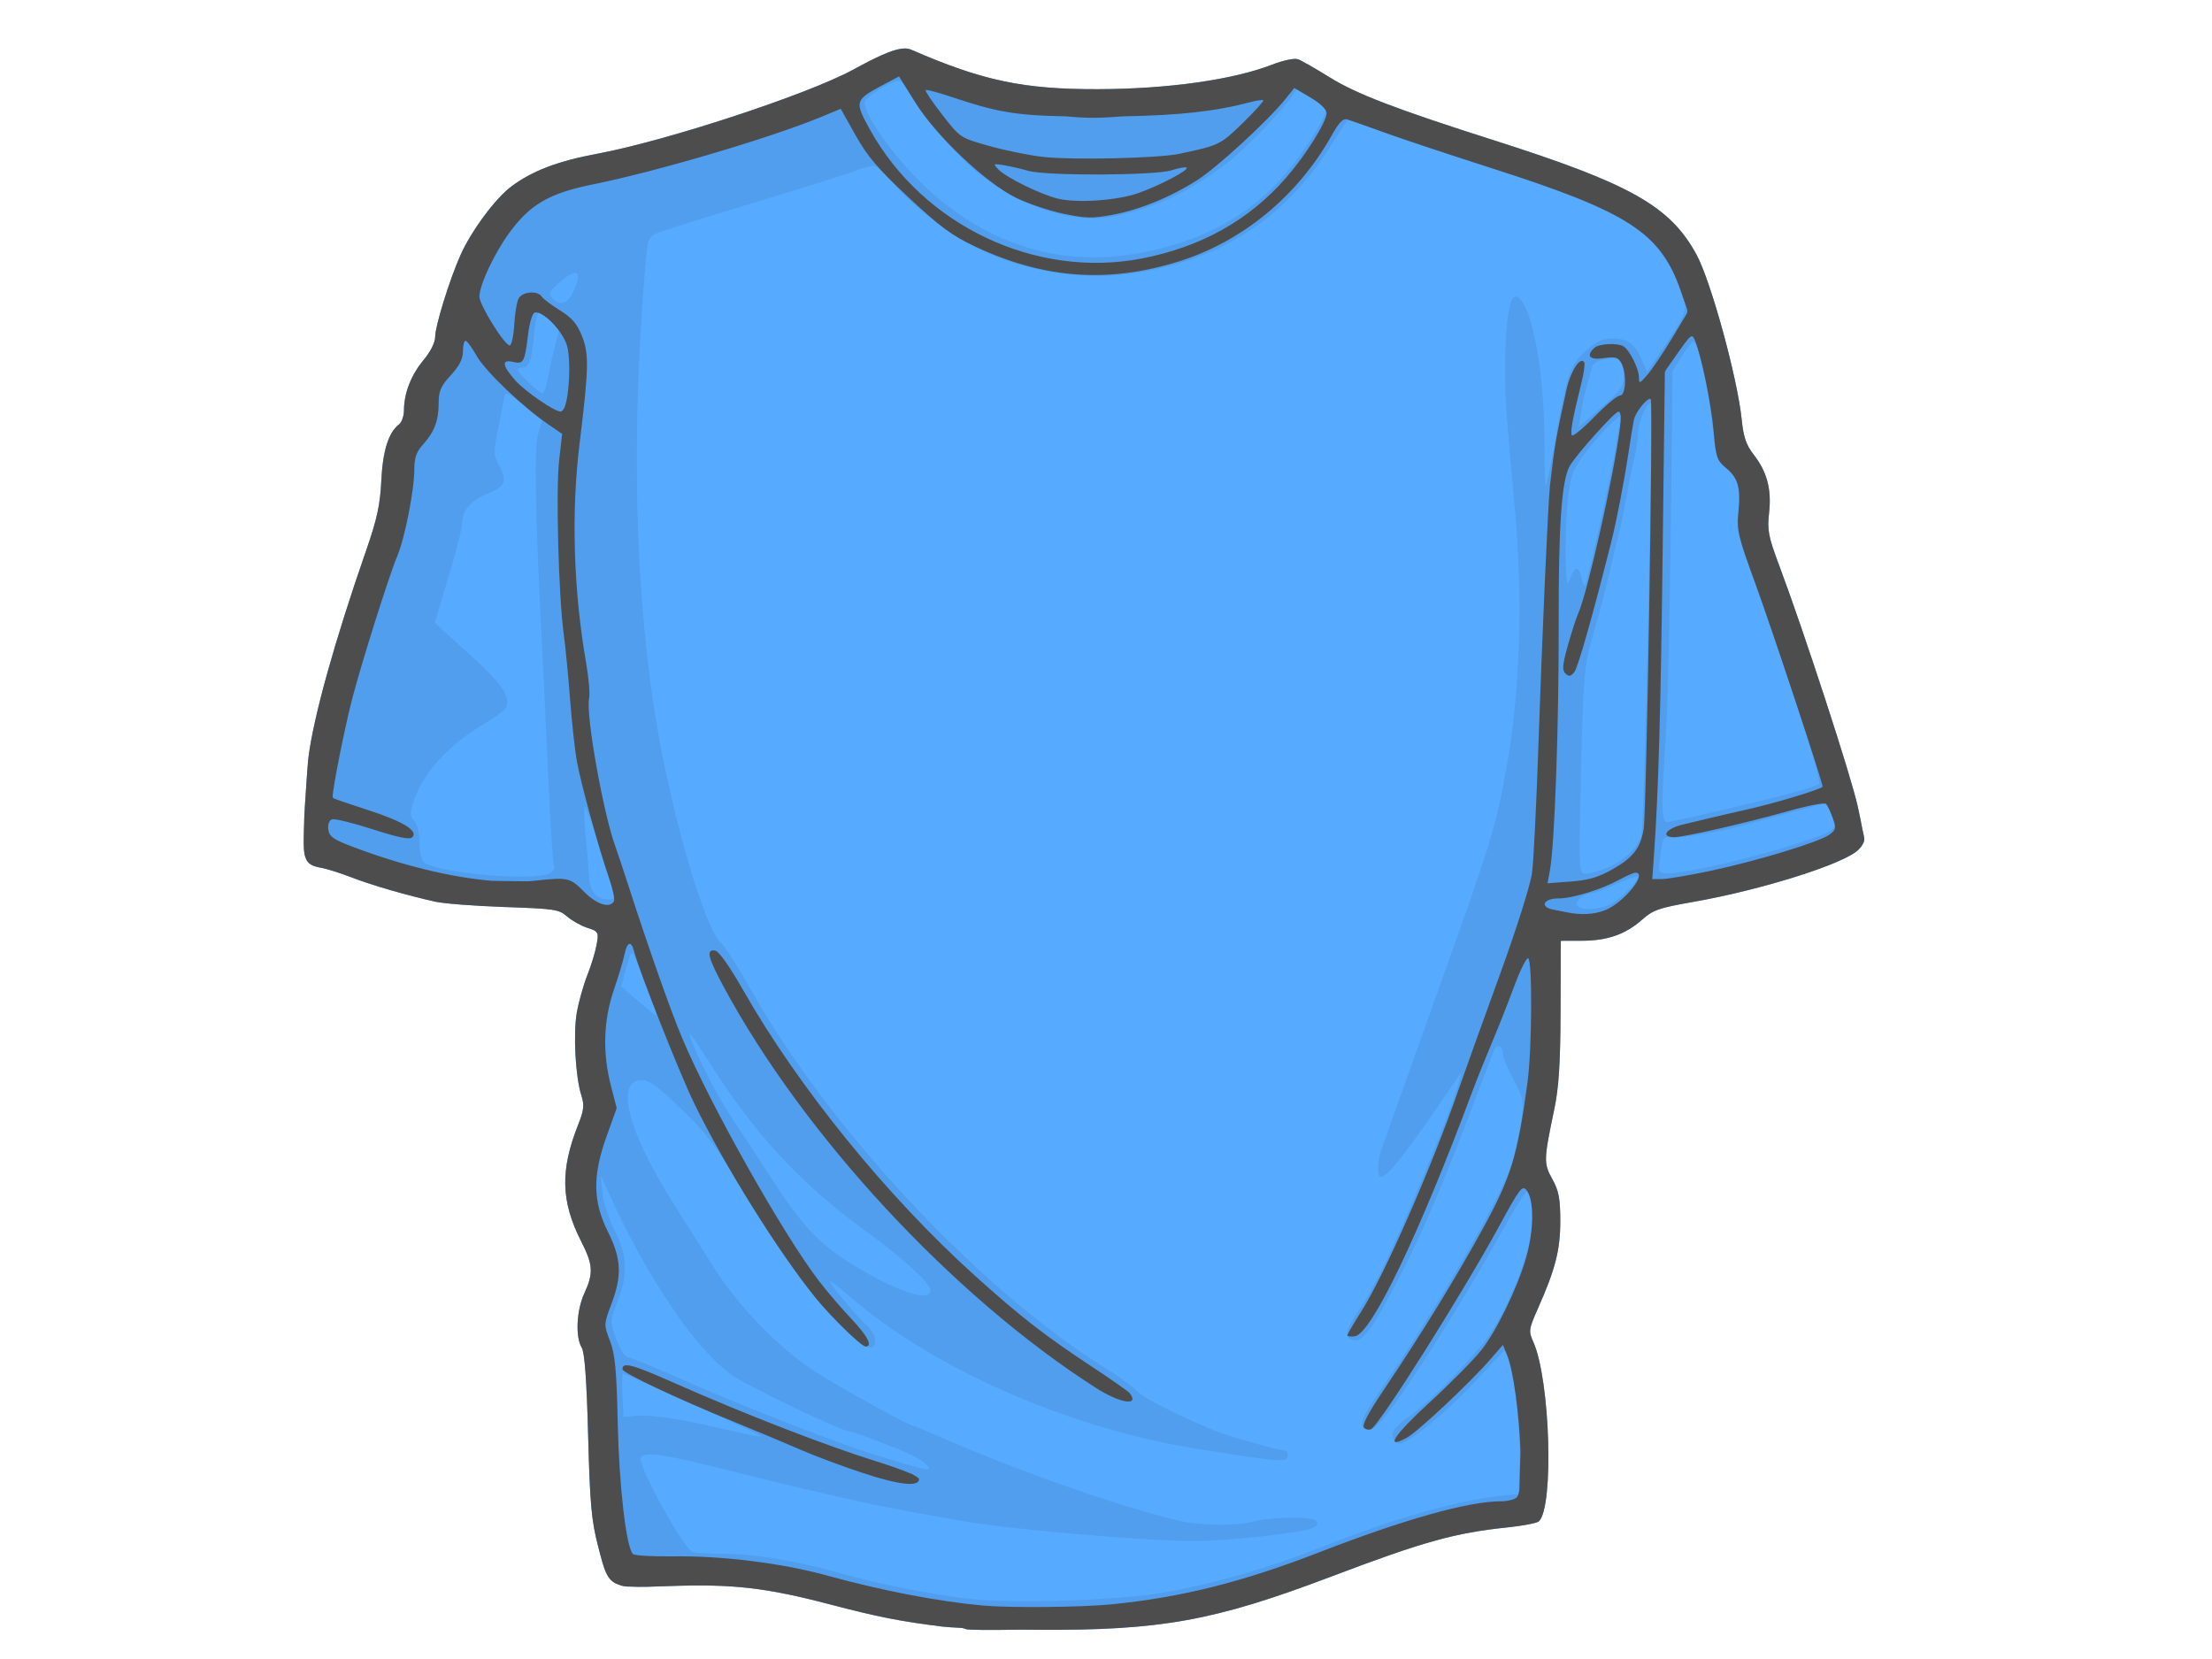 <?xml version="1.0"?><svg width="640" height="480" xmlns="http://www.w3.org/2000/svg">
 <g>
  <title>Layer 1</title>
  <path d="m262.022,14.028c-0.211,-0.009 -0.428,0.005 -0.658,0.018c-0.014,-0 -0.025,0 -0.039,0c-0.177,-0.001 -0.384,0.034 -0.6,0.072c-0.024,0.004 -0.053,-0.005 -0.077,0c-2.758,0.406 -6.865,2.246 -13.81,6.04c-13.056,7.132 -54.001,20.592 -73.926,24.304c-11.514,2.145 -18.89,4.95 -24.971,9.492c-4.639,3.465 -11.645,12.932 -14.739,19.918c-3.174,7.168 -7.292,20.471 -7.292,23.531c0,1.693 -1.314,4.308 -3.424,6.849c-3.57,4.3 -5.6,9.555 -5.609,14.507c-0.003,1.604 -0.635,3.409 -1.412,4.009c-3.065,2.364 -4.729,7.66 -5.145,16.377c-0.335,7.006 -1.25,11.135 -4.429,20.26c-8.936,25.642 -15.131,47.849 -16.615,59.502c-0.211,1.658 -0.543,6.002 -0.832,10.822c-0.013,0.212 -0.026,0.397 -0.039,0.611c-0.15,2.11 -0.293,4.207 -0.367,6.13c-0.086,2.22 -0.128,3.955 -0.155,5.429c-0.061,3.355 0.053,5.069 0.464,6.058c0.007,0.022 0.012,0.05 0.019,0.072c0.659,2.077 2.075,2.577 4.739,3.092c1.756,0.34 5.668,1.589 8.704,2.768c5.638,2.191 16.015,5.192 24.1,6.993c2.484,0.553 11.502,1.251 20.058,1.546c14.544,0.502 15.732,0.677 18.104,2.732c1.396,1.209 4.043,2.695 5.88,3.29c0.987,0.32 1.678,0.545 2.147,0.827c0.007,0.004 0.012,0.014 0.019,0.018c0.284,0.204 0.499,0.454 0.677,0.737c0.264,0.622 0.129,1.55 -0.155,3.2c-0.351,2.038 -1.578,6.076 -2.727,8.97c-1.149,2.895 -2.506,7.78 -3.037,10.858c-1.059,6.14 -0.369,18.582 1.335,23.891c0.895,2.788 0.735,4.255 -0.909,8.395c-5.262,13.253 -5.027,22.265 0.851,33.814c3.448,6.774 3.595,9.223 0.909,15.046c-2.264,4.908 -2.631,12.626 -0.754,15.694c0.85,1.39 1.44,9.441 1.857,25.347c0.516,19.682 0.951,24.684 2.863,32.052c1.81,6.976 2.483,9.968 5.861,11.145c0.02,0.007 0.038,0.011 0.058,0.018c0.955,0.441 2.104,0.617 3.52,0.593c2.645,0.167 6.232,0.019 11.354,-0.162c18.197,-0.641 27.841,0.466 46.228,5.285c13.896,3.642 20.356,4.913 32.379,6.418c1.135,0.142 3.224,0.286 5.822,0.413c0.633,0.128 1.081,0.25 1.161,0.324c0.325,0.302 7.055,0.316 15.745,0.18c0.078,0.001 0.154,-0.001 0.232,0c1.546,0.022 3.103,0.026 4.642,0.036c35.852,0.231 51.316,-2.568 85.299,-15.46c26.453,-10.036 35.584,-12.578 50.851,-14.166c4.433,-0.461 8.513,-1.242 9.052,-1.744c4.432,-4.119 3.289,-41.048 -1.605,-51.934c-1.4,-3.114 -1.32,-3.655 1.373,-9.725c5.035,-11.347 6.45,-16.905 6.441,-25.293c-0.007,-6.43 -0.437,-8.714 -2.302,-12.062c-2.535,-4.552 -2.51,-5.613 0.542,-20.116c1.337,-6.355 1.79,-13.324 1.837,-28.637l0.058,-20.17l0.967,-0.054l5.184,0c7.324,0 12.646,-1.867 17.427,-6.13c3.118,-2.779 4.769,-3.359 14.719,-5.105c19.828,-3.479 43.742,-11.02 47.814,-15.082c0.496,-0.495 0.858,-0.903 1.102,-1.384c0.006,-0.012 0.013,-0.024 0.019,-0.036c0.393,-0.552 0.58,-1.101 0.58,-1.654c0,-0.444 -0.216,-1.525 -0.561,-2.966c-0.269,-1.567 -0.699,-3.602 -1.315,-6.472c-1.834,-8.537 -15.601,-50.754 -22.804,-69.947c-3.059,-8.152 -3.419,-10.049 -2.863,-14.974c0.77,-6.813 -0.576,-11.925 -4.41,-16.844c-2.212,-2.838 -2.988,-5.112 -3.501,-10.175c-1.218,-12.035 -8.932,-40.165 -13.114,-47.818c-7.643,-13.984 -19.064,-20.424 -58.626,-33.023c-28.358,-9.031 -39.777,-13.406 -47.582,-18.264c-4.017,-2.5 -8.114,-4.837 -9.11,-5.177c-1.036,-0.354 -4.254,0.333 -7.524,1.6c-11.273,4.367 -30.227,7.024 -50.387,7.065c-21.543,0.044 -33.311,-2.447 -53.888,-11.397c-0.501,-0.218 -1.051,-0.35 -1.683,-0.378z" id="path3128" fill="#56aaff"/>
  <path id="path1951" d="m261.446,19.614c-2.008,-0.008 -10.371,4.087 -14.313,7.011c-2.233,1.656 -25.591,9.935 -41.644,14.759c-18.155,5.456 -23.362,6.788 -33.095,8.503c-15.238,2.684 -23.921,8.898 -30.948,22.129c-1.99,3.747 -4.353,9.748 -5.242,13.339c-0.889,3.591 -2.04,6.937 -2.553,7.424c-0.514,0.487 -0.928,2.616 -0.928,4.746c0,3.718 -0.426,4.513 -6.518,12.188c-0.858,1.081 -1.919,4.738 -2.36,8.143c-0.582,4.494 -1.425,6.832 -3.114,8.503c-1.953,1.933 -2.479,3.842 -3.249,11.9c-0.994,10.398 -1.464,12.189 -8.317,32.448c-5.275,15.594 -9.595,30.97 -12.476,44.294c-2.2,10.179 -4.024,25.203 -3.346,27.666c0.235,0.853 2.309,2.19 4.603,2.966c2.294,0.776 6.701,2.265 9.787,3.308c17.284,5.841 22.819,6.831 40.329,7.209l16.847,0.359l3.52,3.272c3.07,2.854 4.133,3.272 8.491,3.272c2.741,0 4.991,0.298 4.99,0.683c-0.003,1.885 -5.368,20.531 -6.499,22.596c-2.042,3.729 -2.777,15.561 -1.431,22.884c1.803,9.817 1.572,13.167 -1.567,22.83c-3.327,10.242 -3.003,13.622 2.398,25.059c3.598,7.62 3.816,11.38 1.064,17.869c-2.292,5.404 -2.572,10.395 -0.754,13.357c0.853,1.389 1.441,9.297 1.857,24.88c0.616,23.094 2.417,36.197 5.338,38.991c0.971,0.929 2.641,1.016 7.195,0.342c6.698,-0.992 29.131,0.082 37.04,1.78c2.762,0.593 10.455,2.483 17.079,4.189c12.067,3.107 29.591,6.546 37.118,7.281c2.208,0.215 13.741,0.28 25.609,0.144c17.48,-0.201 23.571,-0.643 32.108,-2.283c17.845,-3.429 26.782,-6.067 46.228,-13.68c21.394,-8.377 37.063,-12.815 49.4,-13.986c5.045,-0.479 7.063,-1.082 7.776,-2.319c1.279,-2.221 1.229,-22.181 -0.077,-31.351c-0.572,-4.013 -1.99,-9.871 -3.153,-13.015l-2.108,-5.699l3.694,-8.018c7.136,-15.441 8.18,-27.635 2.959,-34.785c-1.945,-2.664 -2.385,-4.126 -1.876,-6.328c5.916,-25.602 6.853,-47.089 2.901,-66.657l-0.638,-3.146l6.905,0.719c12.474,1.31 17.791,-0.006 23.83,-5.914c2.168,-2.121 4.135,-2.98 8.027,-3.469c12.269,-1.542 28.4,-5.436 41.296,-9.977c11.983,-4.22 11.766,-3.869 8.549,-13.734c-1.092,-3.349 -3.384,-10.716 -5.087,-16.359c-4.106,-13.61 -10.03,-31.363 -16.17,-48.429c-4.495,-12.493 -4.944,-14.477 -4.352,-19.217c0.84,-6.728 -0.696,-12.055 -4.352,-15.082c-2.639,-2.186 -2.922,-3.037 -3.54,-11.109c-0.633,-8.266 -4.522,-25.117 -6.673,-28.852c-0.542,-0.941 -0.987,-2.758 -0.987,-4.045c0,-1.287 -1.215,-5.366 -2.689,-9.06c-4.062,-10.184 -11.723,-17.346 -24.855,-23.244c-5.558,-2.496 -16.204,-6.47 -23.656,-8.844c-40.475,-12.898 -48.57,-15.974 -58.723,-22.237c-4.745,-2.927 -6.19,-3.41 -7.911,-2.643c-9.047,4.036 -35.015,7.622 -55.222,7.622c-20.238,-0 -34.429,-2.598 -49.245,-9.006c-2.76,-1.194 -6.039,-2.17 -7.273,-2.175zm-1.354,3.721c0.58,0 1.96,1.634 3.056,3.631c3.618,6.59 14.301,18.859 20.677,23.747c12.486,9.572 27.069,14.111 38.278,11.9c12.112,-2.388 22.64,-7.38 33.249,-15.747c5.246,-4.138 15.158,-14.349 18.336,-18.875l1.625,-2.283l4.159,2.553c2.287,1.407 4.159,2.985 4.159,3.505c0,2.218 -6.298,12.244 -11.489,18.3c-10.636,12.407 -24.519,19.95 -42.708,23.208c-22.059,3.95 -42.549,-2.083 -60.077,-17.707c-9.397,-8.376 -19.207,-21.68 -19.207,-26.048c0,-1.312 7.833,-6.184 9.942,-6.184zm129.999,11.181c0.152,0 3.393,1.205 7.195,2.661c3.802,1.456 9.628,3.512 12.94,4.584c3.312,1.072 14.548,4.693 24.971,8.054c22.307,7.194 33.547,12.051 39.845,17.204c4.869,3.983 10.033,12.042 11.896,18.552c1.273,4.448 0.888,5.422 -6.325,16.053l-4.062,5.986l-1.393,-3.2c-2.17,-4.989 -4.093,-6.454 -8.395,-6.454c-3.08,0 -4.651,0.703 -7.853,3.505c-4.616,4.041 -5.559,6.784 -9.033,26.336c-1.23,6.926 -2.415,12.765 -2.631,12.979c-0.216,0.214 -0.387,-5.363 -0.387,-12.404c0,-22.039 -4.1,-42.551 -8.491,-42.551c-2.511,0 -3.716,18.847 -2.302,35.917c0.591,7.139 1.236,14.512 2.244,25.653c2.398,26.513 1.479,53.424 -2.573,75.538c-3.129,17.076 -3.923,19.67 -21.025,67.538c-7.716,21.598 -14.48,40.562 -15.029,42.137c-1.206,3.46 -1.319,7.856 -0.193,7.856c2.067,0 7.612,-7.103 21.122,-27.055l2.205,-3.254l-0.677,2.786c-1.105,4.491 -5.755,16.577 -12.727,33.113c-7.48,17.739 -11.759,26.433 -16.441,33.365c-3.664,5.424 -4.102,7.459 -1.779,8.287c2.726,0.972 5.568,-2.654 12.553,-15.999c7.916,-15.125 13.186,-27.482 24.487,-57.363c1.843,-4.874 3.671,-9.586 4.062,-10.48c0.855,-1.959 2.515,-1.262 2.514,1.061c0,0.914 1.431,4.312 3.172,7.55c3.439,6.397 3.439,6.572 -0.116,22.866c-1.768,8.104 -22.418,43.953 -38.859,67.484c-5.586,7.996 -6.33,10.858 -2.824,10.858c1.389,0 3.718,-2.404 7.66,-7.928c8.136,-11.403 22.045,-33.794 30.232,-48.663c3.884,-7.054 7.414,-12.627 7.834,-12.386c1.564,0.899 2.06,7.984 0.928,13.213c-2.367,10.937 -8.527,24.631 -13.946,31.045c-7.394,8.753 -15.595,16.868 -20.851,20.637c-3.965,2.843 -5.363,4.448 -5.145,5.86c0.165,1.067 0.989,2.065 1.818,2.211c2.294,0.406 13.591,-8.84 22.553,-18.444l8.008,-8.593l1.161,2.661c1.85,4.304 3.593,20.611 3.23,30.183l-0.329,8.862l-3.017,0.252c-13.226,1.095 -32.421,6.456 -54.197,15.136c-14.523,5.789 -30.375,10.363 -45.203,13.033c-12.364,2.226 -42.59,3.264 -55.667,1.923c-10.535,-1.08 -26.873,-4.28 -38.124,-7.478c-12.57,-3.573 -24.659,-5.611 -33.481,-5.627c-3.941,-0.007 -8.084,-0.244 -9.188,-0.521c-2.543,-0.639 -16.286,-25.593 -15.087,-27.396c1.178,-1.772 7.631,-0.793 26.634,4.063c13.578,3.47 35.423,8.566 43.655,10.175c6.779,1.325 11.872,2.254 23.598,4.296c13.472,2.346 52.527,5.682 66.228,5.663c9.793,-0.014 31.45,-2.391 34.197,-3.757c1.622,-0.807 1.866,-1.34 0.986,-2.157c-1.352,-1.257 -13.043,-1.039 -18.22,0.342c-4.603,1.227 -14.874,1.148 -20.716,-0.162c-15.764,-3.535 -45.898,-13.996 -67.853,-23.549c-5.433,-2.364 -10.06,-4.296 -10.29,-4.296c-0.922,0 -20.126,-10.606 -26.847,-14.831c-11.016,-6.924 -23.087,-19.287 -30.638,-31.351c-3.528,-5.636 -8.814,-14.042 -11.741,-18.678c-12.746,-20.184 -16.428,-34.928 -8.723,-34.928c2.176,0 4.629,1.768 11.315,8.179c7.079,6.789 9.964,10.566 16.944,22.147c10.701,17.755 19.617,30.232 28.124,39.387c7.14,7.684 11.141,9.686 11.141,5.573c0,-1.239 -0.976,-3.049 -2.147,-4.027c-2.597,-2.167 -10.909,-12.099 -10.909,-13.033c0,-0.37 2.363,1.411 5.261,3.955c23.94,21.014 63.593,38.532 100.618,44.456c24.709,3.953 26.596,4.086 26.596,2.013c0,-0.769 -0.236,-1.402 -0.522,-1.402c-1.854,0 -16.661,-4.147 -20.464,-5.734c-11.662,-4.868 -20.833,-9.538 -22.669,-11.541c-1.104,-1.204 -5.169,-4.155 -9.033,-6.561c-36.625,-22.814 -80.047,-69.218 -102.92,-109.999c-3.453,-6.156 -7.267,-12.101 -8.491,-13.213c-4.573,-4.154 -13.859,-35.787 -18.433,-62.81c-6.372,-37.647 -7.528,-84.478 -3.307,-133.35c0.622,-7.205 0.902,-8 3.191,-9.024c1.38,-0.617 14.009,-4.591 28.085,-8.827c14.076,-4.235 27.474,-8.464 29.768,-9.402c2.294,-0.938 4.79,-1.476 5.532,-1.186c0.742,0.29 3.288,2.797 5.667,5.555c5.263,6.101 15.702,14.084 23.617,18.066c13.011,6.547 29.349,9.407 43.52,7.604c26.086,-3.318 45.435,-15.616 59.168,-37.571c2.487,-3.976 4.645,-7.227 4.797,-7.227l0,-0zm-223.945,44.456c1.406,-0.23 1.471,1.411 0.039,4.8c-1.77,4.189 -4.1,5.052 -6.46,2.409c-1.161,-1.3 -0.816,-1.926 2.495,-4.746c1.762,-1.501 3.083,-2.325 3.926,-2.463zm-10.251,11.505c0.441,0 1.993,0.962 3.443,2.121l2.631,2.103l-1.528,6.058c-0.839,3.329 -1.779,7.622 -2.108,9.546c-0.329,1.924 -0.955,3.505 -1.373,3.505c-0.946,0 -7.176,-5.916 -7.176,-6.813c0,-0.36 0.624,-0.647 1.393,-0.647c1.907,0 2.671,-2.162 3.346,-9.564c0.316,-3.463 0.932,-6.31 1.373,-6.31zm334.099,8.395c1.317,0 4.047,11.925 5.396,23.549c1.16,9.991 1.486,11.051 3.927,12.835c3.456,2.526 4.701,6.892 3.675,12.925c-0.722,4.244 -0.393,5.962 2.727,14.363c9.119,24.551 21.584,63.421 20.619,64.266c-1.027,0.9 -9.584,3.22 -27.214,7.388c-8.509,2.012 -16.072,3.667 -16.808,3.667c-1.639,0 -1.716,-4.68 -0.387,-23.945c0.525,-7.608 1.187,-34.73 1.47,-60.257l0.522,-46.415l2.631,-4.189c1.452,-2.303 3.003,-4.189 3.443,-4.189zm-23.365,4.854c2.573,0.017 3.295,1.487 3.172,5.411c-0.087,2.763 -1.097,4.122 -6.557,8.827l-6.441,5.555l0.638,-4.153c0.35,-2.288 0.998,-5.418 1.451,-6.957c0.453,-1.539 1.101,-3.933 1.431,-5.321c0.475,-2 1.353,-2.665 4.217,-3.164c0.802,-0.14 1.495,-0.202 2.089,-0.198zm-320.095,10.175c0.701,-0.005 2.159,1.023 5.029,3.416l5.3,4.422l-1.161,3.721c-1.193,3.866 -0.849,23.401 1.044,59.7c0.508,9.747 1.403,28.338 1.973,41.31c0.57,12.972 1.294,23.961 1.605,24.43c0.312,0.469 -0.329,1.295 -1.412,1.834c-4.808,2.391 -33.617,-0.3 -36.383,-3.398c-0.65,-0.728 -1.16,-3.289 -1.141,-5.699c0.02,-2.629 -0.59,-5.041 -1.509,-6.022c-1.302,-1.391 -1.341,-2.219 -0.271,-5.591c2.623,-8.268 10.056,-16.473 20.445,-22.579c3.205,-1.884 6.079,-4.028 6.383,-4.764c1.327,-3.215 -1.167,-6.835 -10.696,-15.46l-9.942,-8.988l1.044,-3.595c0.577,-1.981 2.361,-7.973 3.965,-13.321c1.604,-5.347 2.921,-10.816 2.921,-12.152c0,-3.553 2.65,-6.497 7.64,-8.485c4.905,-1.954 5.48,-3.693 2.824,-8.467c-1.419,-2.549 -1.409,-3.554 -0.019,-10.444c0.846,-4.194 1.663,-8.351 1.818,-9.24c0.07,-0.398 0.223,-0.627 0.542,-0.629zm330.811,2.84c0.067,-0.002 0.139,0.022 0.193,0.072c0.854,0.794 -1.709,121.631 -2.65,124.937c-1.072,3.768 -5.26,7.553 -10.716,9.671c-1.933,0.75 -4.382,1.366 -5.454,1.366c-1.904,0 -1.939,-0.707 -1.277,-29.625c0.577,-25.206 0.974,-30.646 2.669,-36.6c3.053,-10.724 4.399,-15.825 5.783,-21.931c0.698,-3.078 1.612,-6.856 2.05,-8.395c0.438,-1.539 1.545,-6.775 2.456,-11.649c0.912,-4.874 2.092,-10.63 2.611,-12.781c0.519,-2.151 0.948,-5.201 0.948,-6.795c0,-2.611 2.373,-8.241 3.385,-8.269zm-8.182,3.128l-0.561,2.804c-0.311,1.539 -0.851,4.684 -1.199,6.993c-1.142,7.564 -8.178,39.168 -8.859,39.8c-0.215,0.2 -0.663,-0.926 -1.006,-2.517c-0.342,-1.591 -1.075,-2.635 -1.625,-2.319c-0.55,0.316 -1.423,1.917 -1.934,3.559c-1.229,3.949 -1.362,-15.66 -0.174,-25.185c0.731,-5.86 1.408,-7.479 5.358,-12.602c2.491,-3.23 5.768,-6.915 7.273,-8.197l2.727,-2.337l0,0zm58.51,112.713c0.888,-0.064 1.494,0.561 1.857,1.906c0.338,1.25 0.876,2.903 1.199,3.685c0.389,0.941 -0.4,1.899 -2.321,2.822c-4.807,2.31 -21.168,7.112 -32.379,9.51c-12.088,2.585 -16.054,2.838 -16.054,1.007c0,-0.698 0.28,-3.149 0.619,-5.447c0.555,-3.765 0.836,-4.134 2.959,-3.757c2.195,0.39 14.141,-1.646 21.006,-3.577c1.656,-0.466 7.082,-1.914 12.05,-3.236c4.968,-1.321 9.775,-2.617 10.677,-2.858c0.138,-0.037 0.26,-0.045 0.387,-0.054zm-358.451,0.737c0.021,-0.009 0.034,-0.003 0.058,0.018c0.387,0.331 2.29,5.779 4.236,12.116c1.946,6.338 3.79,12.261 4.081,13.159c0.376,1.16 -0.039,1.636 -1.412,1.636c-3.569,0 -5.504,-2.208 -5.764,-6.579c-0.136,-2.28 -0.604,-7.931 -1.044,-12.548c-0.413,-4.328 -0.467,-7.673 -0.155,-7.802zm304.273,20.224c0.299,-0.04 0.464,-0.009 0.464,0.108c0,1.495 -5.171,6.626 -8.104,8.036c-3.396,1.632 -8.559,1.786 -9.555,0.288c-0.791,-1.189 2.172,-3.595 4.429,-3.595c0.792,0 4.088,-1.255 7.331,-2.786c2.432,-1.148 4.537,-1.929 5.435,-2.049zm-290.656,22.165c0.243,0.019 0.487,0.513 0.851,1.33c1.615,3.627 5.037,12.36 5.745,14.687c0.351,1.154 0.485,2.088 0.309,2.067c-0.175,-0.02 -2.496,-1.906 -5.164,-4.189l-4.855,-4.153l1.47,-5.375c0.856,-3.138 1.239,-4.4 1.644,-4.368zm16.673,23.406c0.38,0.119 2.163,2.612 4.507,6.364c13.748,22.006 27.19,36.707 46.131,50.442c10.826,7.85 19.071,15.336 19.071,17.329c0,3.624 -9.083,0.75 -21.799,-6.903c-10.121,-6.091 -15.029,-11.227 -24.004,-25.059c-4.456,-6.868 -10.007,-15.345 -12.321,-18.839c-4.069,-6.144 -10.161,-18.244 -11.605,-23.028c-0.073,-0.24 -0.068,-0.333 0.019,-0.306zm-25.725,40.879l1.896,4.207c11.121,24.688 24.98,45.44 35.609,53.318c4.373,3.242 32.213,16.618 34.603,16.628c0.998,0.004 14.233,5.054 17.969,6.849c1.641,0.789 3.577,2.091 4.294,2.894c1.884,2.11 0.43,1.808 -14.99,-2.966c-11.89,-3.681 -39.563,-14.528 -57.969,-22.74c-6.759,-3.016 -12.895,-5.483 -13.636,-5.483c-0.741,0 -2.189,-2.331 -3.23,-5.177c-1.889,-5.165 -1.899,-5.193 0.329,-10.966c3.095,-8.022 2.892,-13.119 -0.812,-20.475c-1.673,-3.323 -3.257,-8.293 -3.54,-11.056l-0.522,-5.033zm6.46,57.363c0.245,0 6.252,2.639 13.346,5.86c7.094,3.221 16.286,7.397 20.425,9.276c8.699,3.948 8.556,3.998 -3.52,1.222c-13.598,-3.125 -21.923,-4.429 -26.228,-4.081l-3.868,0.324l-0.309,-6.31c-0.163,-3.463 -0.091,-6.292 0.155,-6.292z" fill-opacity="0.071" fill="#000000"/>
  <path id="path1949" d="m262.022,14.028c-0.211,-0.009 -0.428,0.005 -0.658,0.018c-0.014,-0 -0.025,0 -0.039,0c-0.176,-0.001 -0.384,0.034 -0.6,0.072c-0.024,0.004 -0.053,-0.005 -0.077,0c-2.758,0.406 -6.865,2.246 -13.81,6.04c-13.056,7.132 -54.001,20.592 -73.926,24.304c-11.514,2.145 -18.89,4.95 -24.971,9.492c-4.639,3.465 -11.645,12.932 -14.739,19.918c-3.174,7.168 -7.292,20.471 -7.292,23.531c0,1.693 -1.314,4.308 -3.424,6.849c-3.57,4.3 -5.6,9.555 -5.609,14.507c-0.003,1.604 -0.635,3.409 -1.412,4.009c-3.065,2.364 -4.729,7.66 -5.145,16.377c-0.335,7.006 -1.25,11.135 -4.429,20.26c-8.936,25.642 -15.131,47.849 -16.615,59.502c-0.211,1.658 -0.543,6.002 -0.832,10.822c-0.013,0.212 -0.026,0.397 -0.039,0.611c-0.15,2.11 -0.293,4.207 -0.367,6.13c-0.086,2.22 -0.128,3.955 -0.155,5.429c-0.061,3.355 0.053,5.069 0.464,6.058c0.007,0.022 0.012,0.05 0.019,0.072c0.659,2.077 2.075,2.577 4.739,3.092c1.756,0.34 5.668,1.589 8.704,2.768c5.638,2.191 16.016,5.192 24.1,6.993c2.484,0.553 11.502,1.251 20.058,1.546c14.544,0.502 15.732,0.677 18.104,2.732c1.396,1.209 4.043,2.695 5.88,3.29c0.987,0.32 1.678,0.545 2.147,0.827c0.007,0.004 0.012,0.014 0.019,0.018c0.284,0.204 0.499,0.454 0.677,0.737c0.264,0.622 0.129,1.55 -0.155,3.2c-0.351,2.038 -1.578,6.076 -2.727,8.97c-1.149,2.895 -2.506,7.78 -3.037,10.858c-1.059,6.14 -0.369,18.582 1.335,23.891c0.895,2.788 0.735,4.255 -0.909,8.395c-5.262,13.253 -5.027,22.265 0.851,33.814c3.448,6.774 3.595,9.223 0.909,15.046c-2.264,4.908 -2.631,12.626 -0.754,15.694c0.85,1.39 1.439,9.441 1.857,25.347c0.516,19.682 0.951,24.684 2.863,32.052c1.81,6.976 2.483,9.968 5.861,11.145c0.02,0.007 0.038,0.011 0.058,0.018c0.955,0.441 2.104,0.617 3.52,0.593c2.645,0.167 6.232,0.019 11.354,-0.162c18.197,-0.641 27.842,0.466 46.228,5.285c13.896,3.642 20.356,4.913 32.379,6.418c1.135,0.142 3.224,0.286 5.822,0.413c0.633,0.128 1.081,0.25 1.161,0.324c0.325,0.302 7.055,0.316 15.745,0.18c0.078,0.001 0.154,-0.001 0.232,0c1.546,0.022 3.103,0.026 4.642,0.036c35.852,0.231 51.316,-2.568 85.299,-15.46c26.453,-10.036 35.584,-12.578 50.851,-14.166c4.433,-0.461 8.513,-1.242 9.052,-1.744c4.432,-4.119 3.289,-41.048 -1.605,-51.934c-1.4,-3.114 -1.32,-3.655 1.373,-9.725c5.035,-11.347 6.45,-16.905 6.441,-25.293c-0.007,-6.43 -0.437,-8.714 -2.302,-12.062c-2.535,-4.552 -2.51,-5.613 0.542,-20.116c1.337,-6.355 1.79,-13.324 1.837,-28.637l0.058,-20.17l0.967,-0.054l5.184,0c7.324,0 12.646,-1.867 17.427,-6.13c3.118,-2.779 4.769,-3.359 14.719,-5.105c19.828,-3.479 43.742,-11.02 47.814,-15.082c0.496,-0.495 0.858,-0.903 1.102,-1.384c0.006,-0.012 0.014,-0.024 0.019,-0.036c0.393,-0.552 0.58,-1.101 0.58,-1.654c0,-0.444 -0.216,-1.525 -0.561,-2.966c-0.269,-1.567 -0.699,-3.602 -1.315,-6.472c-1.834,-8.537 -15.601,-50.754 -22.805,-69.947c-3.059,-8.152 -3.419,-10.049 -2.863,-14.974c0.77,-6.813 -0.576,-11.925 -4.41,-16.844c-2.212,-2.838 -2.988,-5.112 -3.501,-10.175c-1.218,-12.035 -8.932,-40.165 -13.114,-47.818c-7.643,-13.984 -19.064,-20.424 -58.626,-33.023c-28.358,-9.031 -39.777,-13.406 -47.582,-18.264c-4.017,-2.5 -8.114,-4.837 -9.11,-5.177c-1.036,-0.354 -4.254,0.333 -7.524,1.6c-11.273,4.367 -30.227,7.024 -50.387,7.065c-21.543,0.044 -33.312,-2.447 -53.888,-11.397c-0.501,-0.218 -1.051,-0.35 -1.683,-0.378zm-1.934,8.089c0.007,0.003 0.012,-0.003 0.019,0c0.006,0.003 0.013,0.015 0.019,0.018l4.797,7.658c6.061,9.695 20.395,23.21 29.11,27.468c3.322,1.623 9.414,3.676 13.54,4.548c6.492,1.372 8.37,1.419 14.023,0.395c7.958,-1.441 16.89,-5.063 24.739,-10.049c5.813,-3.693 20.556,-17.245 25.551,-23.477l2.592,-3.218l4.662,2.75c2.893,1.699 4.68,3.432 4.681,4.53c0.003,2.538 -6.054,12.191 -11.741,18.714c-10.676,12.244 -24.546,20.007 -41.702,23.334c-30.713,5.955 -63.319,-9.526 -78.723,-37.373c-4.423,-7.995 -4.288,-8.507 3.327,-12.584l5.106,-2.714zm7.969,3.919c0.864,0.048 3.911,0.89 7.369,2.049c12.48,4.184 18.159,5.329 33.017,5.573c5.768,0.559 9.461,0.559 16.538,0c16.302,-0.271 26.919,-1.478 36.75,-4.099c1.868,-0.498 3.574,-0.741 3.791,-0.539c0.217,0.202 -2.465,3.167 -5.957,6.579c-6.435,6.288 -6.84,6.472 -18.395,8.916c-6.106,1.291 -31.166,1.843 -39.555,0.863c-4.092,-0.478 -11.109,-1.924 -15.609,-3.2c-8.16,-2.313 -8.208,-2.324 -13.404,-9.006c-2.866,-3.685 -5.009,-6.886 -4.778,-7.101c0.029,-0.027 0.109,-0.043 0.232,-0.036zm-24.816,5.447c0.008,0.001 0.012,0.017 0.019,0.018l4.275,7.622c3.417,6.104 6.511,9.741 15.338,17.995c9.011,8.425 12.549,11.043 19.091,14.13c19.879,9.381 38.466,10.788 58.897,4.458c18.562,-5.751 34.655,-18.999 44.507,-36.654c1.988,-3.563 3.217,-4.849 4.371,-4.512c0.885,0.258 5.917,2.031 11.16,3.919c5.244,1.888 19.183,6.518 30.986,10.301c39.281,12.59 48.557,18.603 54.332,35.216l1.954,5.591c0.013,0.195 0.021,0.397 0.019,0.575c-0.001,0.134 -0.035,0.294 -0.077,0.485l-4.429,7.37c-2.588,4.285 -5.774,8.997 -7.079,10.48c-2.31,2.625 -2.383,2.645 -2.418,0.557c-0.04,-2.408 -2.726,-7.761 -4.429,-8.809c-1.761,-1.083 -7.128,-0.817 -8.453,0.413c-2.523,2.344 -1.373,3.594 2.727,2.984c3.291,-0.489 4.086,-0.273 5.01,1.33c1.65,2.865 1.42,9.492 -0.329,9.492c-0.784,0 -4.119,2.761 -7.408,6.148c-3.289,3.387 -6.222,5.802 -6.518,5.357c-0.528,-0.794 0.247,-5.03 2.785,-15.244c0.701,-2.822 1.055,-5.46 0.793,-5.878c-1.134,-1.813 -3.958,2.547 -5.145,7.946c-3.031,13.781 -3.492,16.473 -4.758,27.648c-0.56,4.942 -2.239,42.682 -3.404,76.616c-0.555,16.16 -1.351,32.115 -1.779,35.45c-0.446,3.469 -4.484,16.23 -9.439,29.841c-4.763,13.082 -10.118,27.983 -11.895,33.113c-7.804,22.522 -21.435,53.578 -28.124,64.068c-2.183,3.424 -3.965,6.482 -3.965,6.813c0,0.331 0.961,0.47 2.147,0.306c4.767,-0.659 18.578,-29.421 33.946,-70.72c1.241,-3.335 3.766,-9.625 5.609,-13.986c1.843,-4.361 4.785,-11.801 6.538,-16.538c1.752,-4.738 3.576,-8.386 4.062,-8.107c1.238,0.711 1.1,26.179 -0.193,35.791c-2.882,21.42 -4.783,27.618 -13.114,42.748c-8.095,14.701 -17.455,29.92 -28.723,46.685c-4.427,6.586 -6.157,9.953 -5.454,10.606c0.566,0.526 1.497,0.688 2.07,0.359c2.62,-1.505 26.681,-39.686 37.04,-58.765c5.924,-10.91 6.68,-11.883 7.911,-10.319c2.263,2.877 2.126,11.893 -0.29,20.026c-2.545,8.566 -8.457,20.696 -12.727,26.12c-2.222,2.822 -8.956,9.643 -14.971,15.154c-10.472,9.596 -13.251,13.903 -6.654,10.283c3.231,-1.773 18.143,-15.77 24.12,-22.633l3.656,-4.207l1.122,2.661c2.012,4.828 3.572,17.657 3.965,27.81c-0.001,0.084 0.001,0.167 0,0.252c-0.008,0.776 -0.036,1.546 -0.058,2.319l-0.251,8.934l0,0.018c-0.188,1.085 -0.444,1.833 -0.774,2.139c-0.662,0.616 -2.72,1.115 -4.565,1.115c-9.404,0 -28.042,5.231 -52.437,14.705c-22.397,8.698 -40.174,13.14 -60.387,15.118c-8.755,0.857 -29.004,1.045 -36.963,0.342c-12.807,-1.131 -29.416,-4.328 -45.319,-8.719c-12.815,-3.538 -30.286,-5.712 -44.332,-5.519c-5.977,0.082 -11.244,-0.218 -11.702,-0.665c-1.934,-1.89 -3.998,-19.608 -4.391,-37.697c-0.335,-15.458 -0.768,-20.084 -2.244,-23.945c-0.864,-2.261 -1.321,-3.483 -1.315,-4.764c0.008,-0.181 0.024,-0.373 0.039,-0.557c0.003,-0.042 0.016,-0.084 0.019,-0.126c0.154,-1.229 0.7,-2.699 1.663,-5.249c3.115,-8.242 2.876,-13.137 -1.006,-20.907c-4.377,-8.76 -4.484,-16.246 -0.387,-27.63l2.921,-8.143l-1.663,-6.454c-2.462,-9.48 -2.179,-18.902 0.832,-27.72c1.379,-4.038 2.776,-8.714 3.114,-10.39c0.713,-3.535 1.939,-3.966 2.708,-0.953c1.492,5.849 13.054,35.106 17.447,44.15c8.709,17.931 24.482,43.203 35.184,56.357c4.462,5.484 13.215,13.986 14.391,13.986c2.164,0 0.588,-3.049 -4.197,-8.107c-2.819,-2.98 -7.055,-7.924 -9.4,-11.002c-10.46,-13.729 -31.209,-50.576 -39.4,-69.965c-3.361,-7.955 -9.803,-26.237 -15.783,-44.762c-1.491,-4.617 -3.104,-9.45 -3.578,-10.732c-3.496,-9.459 -8.651,-38.375 -7.64,-42.856c0.297,-1.316 -0.089,-5.958 -0.851,-10.319c-3.671,-21.012 -4.345,-43.688 -1.915,-63.421c2.695,-21.883 2.78,-26.039 0.696,-31.225c-1.428,-3.555 -2.922,-5.288 -6.364,-7.406c-2.471,-1.521 -4.839,-3.32 -5.28,-3.991c-1.18,-1.794 -5.507,-1.473 -6.634,0.485c-0.536,0.931 -1.127,4.393 -1.315,7.694c-0.188,3.301 -0.778,5.971 -1.315,5.95c-1.515,-0.058 -8.762,-11.725 -8.762,-14.112c0,-3.267 4.206,-12.3 8.472,-18.21c6.087,-8.434 11.704,-11.717 24.41,-14.273c18.282,-3.678 51.244,-13.417 65.938,-19.487l5.725,-2.373l-0,0zm44.913,16.035c0.407,-0.018 1.196,0.103 2.437,0.306c1.883,0.308 4.993,1.033 6.925,1.6c5.118,1.501 36.668,1.378 41.47,-0.162c2.107,-0.676 4.07,-1.017 4.352,-0.755c0.736,0.684 -7.777,5.164 -13.965,7.352c-6.079,2.15 -17.556,2.956 -23.211,1.636c-4.845,-1.131 -14.966,-6.081 -17.273,-8.449c-1.042,-1.07 -1.413,-1.498 -0.735,-1.528zm-133.017,42.874c2.505,0.088 7.684,5.517 8.897,9.546c1.167,3.872 0.756,14.404 -0.696,17.923c-0.281,0.68 -0.806,1.232 -1.161,1.222c-1.834,-0.05 -10.281,-5.863 -13.037,-8.97c-3.889,-4.385 -4.11,-6.198 -0.658,-5.393c2.998,0.699 3.345,0.059 4.313,-8c0.391,-3.251 1.238,-6.077 1.876,-6.274c0.141,-0.044 0.297,-0.06 0.464,-0.054zm334.389,6.903c0.361,0.02 0.593,0.523 0.928,1.348c1.875,4.608 4.681,18.349 5.358,26.246c0.63,7.348 0.956,8.341 3.54,10.48c3.553,2.942 4.322,5.678 3.617,12.907c-0.501,5.14 -0.027,7.089 4.932,20.655c4.755,13.005 19.199,56.591 19.42,58.568c-0.008,0.054 -0.003,0.108 -0.019,0.162c-0.822,0.841 -14.09,4.83 -22.031,6.597c-3.588,0.798 -8.107,1.843 -10.039,2.319c-1.932,0.476 -5.656,1.365 -8.278,1.977c-4.898,1.143 -6.657,3.667 -2.553,3.667c2.898,0 20.745,-4.087 33.288,-7.622c5.448,-1.535 10.228,-2.439 10.638,-2.013c0.41,0.426 1.285,2.249 1.934,4.045c1.054,2.915 0.951,3.425 -0.89,4.818c-2.802,2.12 -21.169,7.714 -34.642,10.552c-6.072,1.279 -12.302,2.332 -13.849,2.337l-2.824,0.018l0.542,-7.694c1.268,-18.251 1.901,-40.69 2.476,-88.391l0.619,-50.586c0.103,-0.226 0.219,-0.46 0.348,-0.719l3.559,-5.069c2.362,-3.342 3.325,-4.635 3.927,-4.602zm-354.834,1.294c0.415,0 1.87,1.989 3.249,4.422c2.507,4.425 13.291,14.709 20.754,19.81l3.946,2.714l-0.87,7.748c-0.975,8.554 -0.158,39.207 1.335,50.173c0.524,3.848 1.35,12.458 1.857,19.127c0.507,6.669 1.394,14.647 1.954,17.725c1.19,6.547 6.3,25.106 9.265,33.634c1.136,3.269 1.782,6.375 1.431,6.903c-1.348,2.027 -4.981,0.831 -8.646,-2.858c-4.071,-4.098 -4.604,-4.22 -14.468,-3.146c-0.519,0.057 -1.065,0.104 -1.605,0.144l-4.468,-0.036c-2.286,-0.024 -4.211,-0.058 -5.977,-0.09c-11.87,-0.96 -26.422,-4.49 -41.141,-10.139c-4.946,-1.898 -6.064,-2.751 -6.325,-4.746c-0.187,-1.429 0.253,-2.623 1.064,-2.912c0.759,-0.271 6.039,1.014 11.741,2.858c7.384,2.389 10.683,3.068 11.451,2.355c1.954,-1.816 -2.559,-4.6 -12.785,-7.91c-5.041,-1.632 -9.307,-3.085 -10.019,-3.416c-0.075,-0.11 -0.14,-0.225 -0.193,-0.342c-0.027,-2.359 3.454,-19.961 5.667,-28.457c2.763,-10.608 10.724,-35.813 13.017,-41.22c2.216,-5.225 4.947,-19.134 4.952,-25.203c0.002,-3.273 0.633,-5.044 2.495,-7.101c3.309,-3.654 4.545,-6.922 4.545,-12.008c0,-3.476 0.608,-4.895 3.501,-8.036c2.485,-2.698 3.52,-4.712 3.52,-6.903c0,-1.703 0.339,-3.092 0.754,-3.092zm342.745,16.808c0.069,0.007 0.125,0.026 0.174,0.072c0.74,0.688 -1.218,119.455 -2.05,124.416c-0.926,5.513 -3.071,8.28 -9.052,11.649c-4.14,2.332 -6.905,3.138 -12.07,3.523l-6.692,0.503l0.677,-3.631c1.378,-7.366 2.613,-41.783 2.553,-71.259c-0.059,-28.85 0.841,-41.716 3.211,-45.876c1.83,-3.212 13.015,-15.694 14.062,-15.694c0.724,0 0.861,1.644 0.426,4.908c-1.918,14.37 -9.326,47.288 -12.012,53.39c-0.677,1.539 -2.064,5.841 -3.095,9.564c-1.507,5.444 -1.637,6.994 -0.619,7.928c1.011,0.927 1.523,0.846 2.553,-0.449c1.061,-1.334 5.173,-15.798 10.658,-37.553c1.571,-6.232 3.708,-17.283 4.971,-25.653c0.658,-4.361 1.381,-8.771 1.605,-9.797c0.474,-2.166 3.659,-6.151 4.7,-6.04zm-4.236,137.089c3.665,0 -3.437,8.783 -8.781,10.858c-3.166,1.23 -6.777,1.462 -10.832,0.665c-1.104,-0.217 -3.033,-0.599 -4.275,-0.845c-3.9,-0.773 -2.738,-3.218 1.528,-3.218c4.186,0 12.507,-2.573 17.911,-5.537c1.933,-1.06 3.928,-1.924 4.449,-1.924zm-266.73,22.507c-2.158,-0.107 -1.41,2.483 2.843,10.391c23.198,43.13 66.471,89.785 107.775,116.182c6.989,4.467 12.709,5.358 9.768,1.528c-0.406,-0.528 -5.377,-4.014 -11.044,-7.748c-13.592,-8.955 -20.575,-14.387 -33.714,-26.228c-25.407,-22.898 -51.028,-54.443 -67.04,-82.566c-3.887,-6.827 -7.032,-11.313 -8.104,-11.505c-0.17,-0.03 -0.34,-0.047 -0.484,-0.054zm-25.358,120.03c-0.753,0.057 -1.006,0.459 -1.006,1.15c0,1.055 15.811,8.503 32.437,15.28c6.717,2.738 15.382,6.378 19.246,8.071c3.864,1.694 11.767,4.637 17.563,6.561c10.715,3.557 16.557,4.22 16.557,1.87c0,-0.248 -0.488,-0.604 -1.315,-1.043c-0.013,-0.011 -0.025,-0.025 -0.039,-0.036c-0.362,-0.277 -0.851,-0.513 -1.354,-0.647c-0.02,-0.005 -0.038,-0.013 -0.058,-0.018c-2.141,-0.928 -5.447,-2.098 -9.787,-3.452c-14.305,-4.462 -37.882,-13.603 -57.833,-22.435c-8.733,-3.866 -12.754,-5.428 -14.41,-5.303z" fill="#4d4d4d"/>
 </g>
</svg>